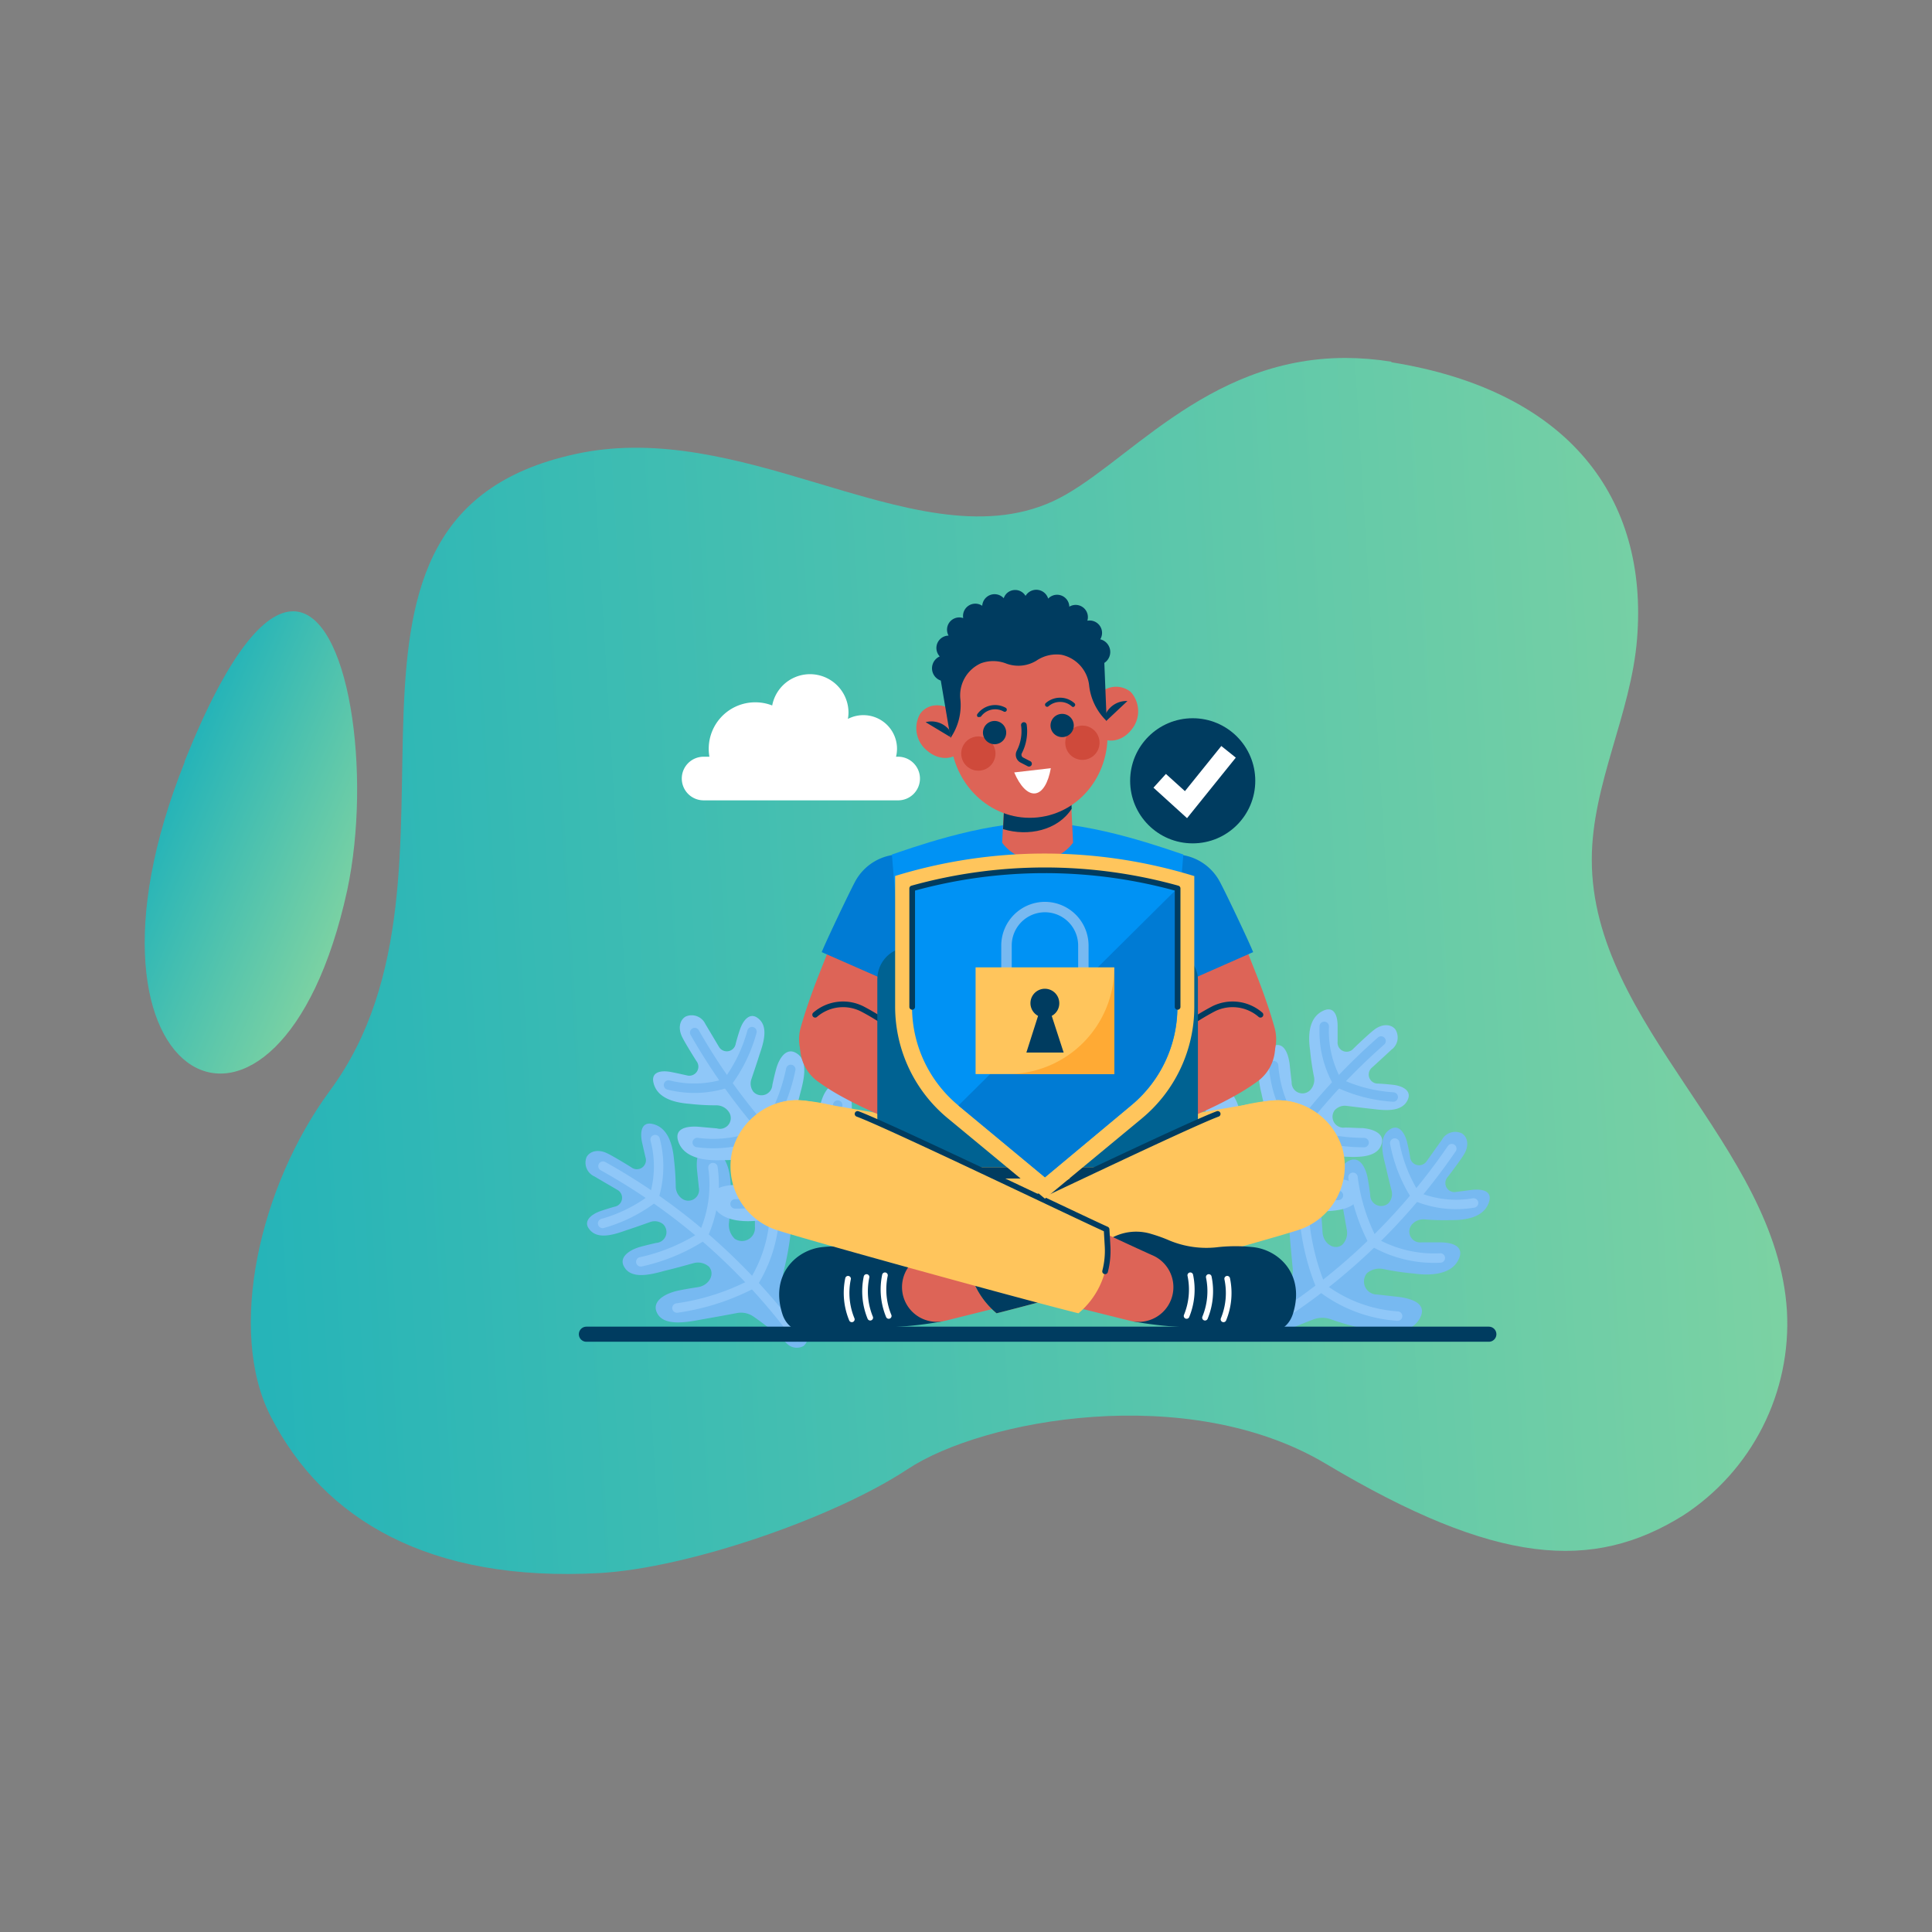 <svg xmlns="http://www.w3.org/2000/svg" xmlns:xlink="http://www.w3.org/1999/xlink" id="Layer_1" data-name="Layer 1" viewBox="0 0 256 256"><rect x="0" y="0" width="256" height="256" fill="#808080" stroke="none"/><defs><style>.cls-1,.cls-12,.cls-17,.cls-20,.cls-7,.cls-9{fill:none;}.cls-2{clip-path:url(#clip-path);}.cls-3{fill:url(#linear-gradient);}.cls-4{clip-path:url(#clip-path-2);}.cls-5{fill:url(#linear-gradient-2);}.cls-6{fill:#77b9f1;}.cls-7{stroke:#8fc7f8;}.cls-12,.cls-17,.cls-20,.cls-7,.cls-9{stroke-linecap:round;stroke-linejoin:round;}.cls-7,.cls-9{stroke-width:1.25px;}.cls-8{fill:#8fc7f8;}.cls-9{stroke:#77b9f1;}.cls-10{fill:#fff;}.cls-11{fill:#003c60;}.cls-12,.cls-17{stroke:#003c60;}.cls-12{stroke-width:2px;}.cls-13{fill:#ffc55c;}.cls-14{fill:#dd6457;}.cls-15{fill:#007bd4;}.cls-16{fill:#0092f4;}.cls-17,.cls-20{stroke-width:0.75px;}.cls-18{fill:#cf4a3b;}.cls-19{fill:#006292;}.cls-20{stroke:#fff;}.cls-21{fill:#ffaa34;}</style><clipPath id="clip-path"><path class="cls-1" d="M184.37,47.93a38.79,38.79,0,0,0-6.09-.5c-18.78,0-29.39,14.71-38.78,19s-20.24.85-31.69-2.56c-10-3-20.37-5.88-30.72-3.88-40,7.91-11.84,55.35-33.35,84.49-9.39,12.73-13.67,31.87-7.87,43.2,7,13.68,21,22,43.57,20.76,11.72-.66,31-7.28,40.81-13.76,10-6.63,37.15-11.62,55.4-.74,22.61,13.49,35.4,14.34,47.4,6.85a30.31,30.31,0,0,0,13.73-27.07c-1.34-22-25.86-37.8-25.86-59.8,0-10,5.2-19.27,6-29.27C218.42,66.07,208,51.79,184.36,48"></path></clipPath><linearGradient id="linear-gradient" x1="-1052.25" y1="-27.66" x2="-1051.25" y2="-27.66" gradientTransform="matrix(203.37, 0, 0, -203.37, 214027.81, -5495.82)" gradientUnits="userSpaceOnUse"><stop offset="0" stop-color="#26b4b8"></stop><stop offset="1" stop-color="#7cd2a3"></stop></linearGradient><clipPath id="clip-path-2"><path class="cls-1" d="M24.46,101C7.19,144.19,37,159.18,46,118,49.28,102.68,46.3,81,38.84,81c-3.74,0-8.61,5.45-14.38,19.9"></path></clipPath><linearGradient id="linear-gradient-2" x1="-1016.12" y1="-43.96" x2="-1015.12" y2="-43.96" gradientTransform="translate(-1187.82 28215.51) rotate(90) scale(27.66)" xlink:href="#linear-gradient"></linearGradient></defs><title>Protect</title><g class="cls-2"><rect class="cls-3" x="25.68" y="41.77" width="216.12" height="173.61" transform="translate(-6.99 7.69) rotate(-3.21)"></rect></g><g class="cls-4"><rect class="cls-5" x="-15.94" y="85.49" width="88.35" height="69.25" transform="translate(-93.37 99.22) rotate(-67.02)"></rect></g><path class="cls-6" d="M87,173.83c-.57-1.39,1-2.39,2.78-2.8.8-.17,1.7-.32,2.66-.47,1.54-.21,2.34-1.76,1.5-2.72a2.2,2.2,0,0,0-2.06-.46c-1.26.35-2.52.7-3.78,1-1.88.52-4.44,1.17-5.39-.51-.71-1.19.49-2.15,2-2.62.68-.19,1.44-.38,2.26-.56a1.44,1.44,0,0,0,.87-2.5,1.77,1.77,0,0,0-1.73-.25c-1.07.38-2.15.76-3.22,1.11-1.58.56-3.73,1.25-4.81-.18-.79-1,.13-1.9,1.42-2.37.57-.2,1.22-.4,1.91-.6a1.2,1.2,0,0,0,.46-2.2s-2.34-1.36-3.09-1.81a2,2,0,0,1-1.06-2.56c.4-.77,1.51-1.12,2.76-.5.83.39,3.23,1.87,3.22,1.88a1.2,1.2,0,0,0,1.83-1.36c-.17-.73-.33-1.43-.47-2.05-.28-1.41,0-2.72,1.45-2.36,2.11.5,2.65,3,2.8,4.72a35,35,0,0,1,.23,3.53,2,2,0,0,0,.83,1.64,1.43,1.43,0,0,0,2.23-1.47c-.08-.87-.18-1.7-.25-2.45-.13-1.68.25-3.22,1.89-2.7,2.32.72,2.65,3.7,2.58,5.75a34.56,34.56,0,0,1-.23,4.09,2.56,2.56,0,0,0,.76,2.09,1.72,1.72,0,0,0,2.68-1.61c0-1,0-2,.06-2.88.07-2,.69-3.79,2.48-3.07,2.54,1,2.55,4.59,2.17,7a37.63,37.63,0,0,1-.89,4.82,3.37,3.37,0,0,0,.31,2.41c.5,1,1.11,2.14,2.74,5.41a1.81,1.81,0,0,1-.42,2.13,1.85,1.85,0,0,1-2.13-.24,37.38,37.38,0,0,0-4.47-3.63,2.9,2.9,0,0,0-2.25-.49c-1.53.29-3.07.57-4.58.83C90.82,175.25,87.79,175.78,87,173.83Z"></path><path class="cls-7" d="M79.9,154.52a80.8,80.8,0,0,1,25.75,22.65"></path><path class="cls-7" d="M86.81,151a14,14,0,0,1-.18,7.74"></path><path class="cls-7" d="M79.85,162.11a20,20,0,0,0,6.78-3.39"></path><path class="cls-7" d="M94.47,154.71a16.16,16.16,0,0,1-1.31,9"></path><path class="cls-7" d="M84.91,167.2a24.88,24.88,0,0,0,8.25-3.44"></path><path class="cls-7" d="M102.65,159.64a18.7,18.7,0,0,1-2.89,10.45"></path><path class="cls-7" d="M89.7,173.32a31.1,31.1,0,0,0,10.06-3.23"></path><path class="cls-8" d="M111.43,143.75c-1.39-.56-2.37,1-2.77,2.8-.16.81-.31,1.71-.44,2.67-.19,1.54-1.74,2.36-2.71,1.53a2.22,2.22,0,0,1-.48-2.05c.34-1.27.68-2.54,1-3.8.51-1.89,1.13-4.45-.56-5.38-1.2-.7-2.14.5-2.59,2-.19.67-.37,1.44-.54,2.25a1.45,1.45,0,0,1-2.5.91,1.78,1.78,0,0,1-.26-1.73c.36-1.08.73-2.16,1.07-3.24.54-1.58,1.22-3.74-.23-4.8-1-.78-1.89.15-2.35,1.44-.2.57-.39,1.22-.58,1.92a1.2,1.2,0,0,1-2.2.48s-1.38-2.32-1.83-3.07a2,2,0,0,0-2.57-1c-.78.41-1.11,1.52-.48,2.77.4.82,1.9,3.21,1.91,3.2A1.2,1.2,0,0,1,91,142.49c-.73-.16-1.43-.32-2.06-.44-1.41-.27-2.71,0-2.34,1.46.52,2.11,3,2.62,4.75,2.75a30,30,0,0,0,3.53.2,2,2,0,0,1,1.65.81A1.43,1.43,0,0,1,95,149.52l-2.45-.22c-1.68-.12-3.22.28-2.68,1.92.74,2.31,3.73,2.6,5.78,2.51a34.37,34.37,0,0,0,4.08-.26,2.54,2.54,0,0,1,2.1.73,1.73,1.73,0,0,1-1.58,2.7L97.4,157c-2,.09-3.78.73-3,2.51,1,2.53,4.62,2.5,7,2.1a35.74,35.74,0,0,0,4.8-.94,3.4,3.4,0,0,1,2.42.29c1,.48,2.15,1.09,5.43,2.68a1.81,1.81,0,0,0,2.13-.44,1.85,1.85,0,0,0-.26-2.13,37.24,37.24,0,0,1-3.68-4.43,2.88,2.88,0,0,1-.51-2.24c.27-1.54.54-3.08.79-4.6C112.9,147.53,113.4,144.49,111.43,143.75Z"></path><path class="cls-9" d="M92.05,136.82A80.87,80.87,0,0,0,115,162.34"></path><path class="cls-9" d="M88.58,143.77a14,14,0,0,0,7.74-.26"></path><path class="cls-9" d="M99.64,136.7a20.09,20.09,0,0,1-3.32,6.81"></path><path class="cls-9" d="M92.39,151.39a16.09,16.09,0,0,0,9-1.41"></path><path class="cls-9" d="M104.78,141.7a24.66,24.66,0,0,1-3.36,8.28"></path><path class="cls-9" d="M97.4,159.52a18.71,18.71,0,0,0,10.42-3"></path><path class="cls-9" d="M111,146.43a31.08,31.08,0,0,1-3.13,10.09"></path><path class="cls-6" d="M172.48,157.53c1.44-.45,2.29,1.16,2.54,3,.1.82.16,1.73.22,2.7.07,1.55,1.54,2.49,2.58,1.74a2.19,2.19,0,0,0,.64-2c-.23-1.29-.46-2.58-.67-3.86-.35-1.93-.76-4.53,1-5.33,1.25-.59,2.1.68,2.42,2.25.13.69.25,1.47.35,2.29a1.45,1.45,0,0,0,2.42,1.11,1.8,1.8,0,0,0,.4-1.71c-.28-1.1-.55-2.21-.8-3.31-.42-1.62-.91-3.83.61-4.77,1.08-.69,1.88.31,2.24,1.63.14.59.28,1.25.41,2a1.2,1.2,0,0,0,2.16.65s1.56-2.2,2.07-2.9a2,2,0,0,1,2.65-.83c.74.47,1,1.6.25,2.8-.47.79-2.16,3-2.17,3a1.2,1.2,0,0,0,1.19,1.94l2.09-.27c1.43-.15,2.7.2,2.21,1.65-.69,2.07-3.21,2.37-4.95,2.36a32,32,0,0,1-3.54-.09,2,2,0,0,0-1.71.67,1.44,1.44,0,0,0,1.26,2.37l2.46,0c1.69,0,3.19.54,2.52,2.13-.93,2.24-3.93,2.29-6,2a35.58,35.58,0,0,1-4.05-.6,2.56,2.56,0,0,0-2.16.56,1.73,1.73,0,0,0,1.36,2.82l2.87.32c2,.26,3.71,1,2.83,2.75-1.25,2.44-4.81,2.12-7.15,1.53a38.21,38.21,0,0,1-4.72-1.33,3.38,3.38,0,0,0-2.43.09c-1.07.4-2.23.91-5.64,2.23a1.81,1.81,0,0,1-2.08-.61,1.84,1.84,0,0,1,.44-2.1,37.86,37.86,0,0,0,4-4.12,2.89,2.89,0,0,0,.69-2.19c-.14-1.56-.29-3.11-.41-4.65C170.72,161.18,170.47,158.11,172.48,157.53Z"></path><path class="cls-7" d="M192.37,152.2a81,81,0,0,1-24.91,23.57"></path><path class="cls-7" d="M195.26,159.4a13.82,13.82,0,0,1-7.69-.89"></path><path class="cls-7" d="M184.81,151.46a19.94,19.94,0,0,0,2.76,7"></path><path class="cls-7" d="M190.85,166.69a16.12,16.12,0,0,1-8.9-2.14"></path><path class="cls-7" d="M179.28,156a24.85,24.85,0,0,0,2.67,8.52"></path><path class="cls-7" d="M185.19,174.39a18.65,18.65,0,0,1-10.14-3.84"></path><path class="cls-7" d="M172.75,160.24a31,31,0,0,0,2.3,10.31"></path><path class="cls-8" d="M180.08,158.33c.27-1.48-1.44-2.13-3.3-2.16-.82,0-1.74.05-2.7.11-1.56.12-2.66-1.23-2-2.35a2.2,2.2,0,0,1,1.91-.88c1.3.08,2.61.15,3.91.2,1.95.11,4.59.21,5.16-1.64.44-1.31-.93-2-2.52-2.13-.7,0-1.49-.07-2.32-.07a1.45,1.45,0,0,1-1.39-2.27,1.81,1.81,0,0,1,1.65-.6c1.13.14,2.26.28,3.38.4,1.66.21,3.91.44,4.66-1.19.56-1.15-.53-1.83-1.88-2-.6-.07-1.28-.13-2-.17a1.2,1.2,0,0,1-.91-2.06s2-1.82,2.63-2.42a2,2,0,0,0,.51-2.73c-.56-.67-1.71-.77-2.81.1-.73.55-2.76,2.5-2.75,2.51a1.2,1.2,0,0,1-2.07-.94c0-.75,0-1.47,0-2.11,0-1.44-.52-2.66-1.91-2-2,.93-2,3.47-1.74,5.2a33.91,33.91,0,0,0,.51,3.5,2,2,0,0,1-.46,1.78,1.43,1.43,0,0,1-2.49-1c-.1-.87-.19-1.7-.27-2.45-.23-1.67-.93-3.09-2.43-2.24-2.11,1.19-1.8,4.18-1.3,6.17a33.61,33.61,0,0,0,1.09,3.94,2.59,2.59,0,0,1-.3,2.21c-.86,1-2.57.59-3-1-.24-1-.46-2-.66-2.81-.49-1.92-1.47-3.56-3.07-2.47-2.27,1.53-1.52,5-.65,7.28a37,37,0,0,0,1.88,4.52,3.33,3.33,0,0,1,.21,2.43c-.27,1.11-.64,2.32-1.53,5.86a1.81,1.81,0,0,0,.85,2,1.88,1.88,0,0,0,2-.69,37.33,37.33,0,0,1,3.6-4.49,2.89,2.89,0,0,1,2.09-1c1.56,0,3.12-.08,4.66-.15C176.67,160.52,179.75,160.4,180.08,158.33Z"></path><path class="cls-9" d="M183,137.94a81,81,0,0,0-20.4,27.58"></path><path class="cls-9" d="M175.47,136a13.88,13.88,0,0,0,1.81,7.52"></path><path class="cls-9" d="M184.61,145.36a19.91,19.91,0,0,1-7.33-1.89"></path><path class="cls-9" d="M168.76,141.2a16.19,16.19,0,0,0,3.2,8.57"></path><path class="cls-9" d="M180.75,151.4a24.82,24.82,0,0,1-8.79-1.63"></path><path class="cls-9" d="M161.81,147.75a18.58,18.58,0,0,0,5,9.6"></path><path class="cls-9" d="M177.35,158.39a30.9,30.9,0,0,1-10.51-1"></path><path class="cls-10" d="M119.05,100.27h-.32a4.59,4.59,0,0,0,.13-1.06,4.46,4.46,0,0,0-6.51-3.95,4.91,4.91,0,0,0,.08-.86,5.1,5.1,0,0,0-10.11-.92,6.09,6.09,0,0,0-2.22-.42A6.16,6.16,0,0,0,94,100.27h-.77a2.89,2.89,0,0,0-2.89,2.89h0a2.89,2.89,0,0,0,2.89,2.89h25.78a2.89,2.89,0,0,0,2.89-2.89h0A2.9,2.9,0,0,0,119.05,100.27Z"></path><circle class="cls-11" cx="158.04" cy="103.46" r="8.29"></circle><polygon class="cls-10" points="157.29 108.41 152.84 104.37 154.49 102.55 157.01 104.83 161.83 98.85 163.75 100.39 157.29 108.41"></polygon><line class="cls-12" x1="77.7" y1="176.79" x2="197.28" y2="176.79"></line><path class="cls-13" d="M177.64,152.9a8.44,8.44,0,0,0-9.68-7c-1.49.24-28.49,4.89-30.47,5.29-2-.4-29-5.05-30.47-5.29a8.44,8.44,0,0,0-3.25,16.56c1.47.35,15.48,3,15.48,3l7.5,1.5a54.94,54.94,0,0,0,21.48,0l7.5-1.5s14-2.67,15.49-3A8.46,8.46,0,0,0,177.64,152.9Z"></path><path class="cls-14" d="M158.52,140.77c-.92-1.47-1.75-3-2.56-4.52s-1.56-3.07-2.3-4.63-1.45-3.13-2.13-4.71-1.34-3.17-1.93-4.8a6.33,6.33,0,0,1,11.56-5.1c.81,1.53,1.54,3.09,2.25,4.66s1.38,3.15,2,4.75,1.28,3.2,1.87,4.82,1.14,3.26,1.61,4.94a5.75,5.75,0,0,1-10.41,4.59Z"></path><path class="cls-15" d="M153.19,131.83c-.74-1.56-3.47-7.89-4.05-9.52a6.84,6.84,0,0,1,12.48-5.5c.82,1.52,3.78,7.75,4.43,9.35Z"></path><path class="cls-14" d="M116.46,140.77c.92-1.47,1.76-3,2.56-4.52s1.57-3.07,2.3-4.63,1.46-3.13,2.14-4.71,1.34-3.17,1.92-4.8a6.33,6.33,0,0,0-11.56-5.1c-.8,1.53-1.53,3.09-2.24,4.66s-1.39,3.15-2,4.75-1.28,3.2-1.87,4.82-1.15,3.26-1.62,4.94a5.75,5.75,0,0,0,10.41,4.59Z"></path><path class="cls-15" d="M121.79,131.83c.74-1.56,3.48-7.89,4-9.52a6.84,6.84,0,0,0-12.48-5.5c-.81,1.52-3.78,7.75-4.43,9.35Z"></path><path class="cls-16" d="M117.33,152.12c.64-7.46,3.41-11.7,2.67-17.69-.22-1.77-.48-4.94-.5-5.38l-1.32-15.82c2-.66,11.69-4.23,19.31-4.23s17.27,3.57,19.31,4.23l-1.31,15.82c0,.44-.28,3.61-.5,5.38-.74,6,2,10.23,2.67,17.69"></path><path class="cls-14" d="M141.89,105.59h-8.8l-.3,6.07a5.85,5.85,0,0,0,9.4,0Z"></path><path class="cls-11" d="M142,107.17c-1.83,2.84-5.74,3.72-9.09,2.69l.21-4.27h8.81Z"></path><path class="cls-14" d="M149.92,96.69c-1.23,1.59-3.26,1.91-4.53.73a3.81,3.81,0,0,1-.1-5,3.08,3.08,0,0,1,4.54-.73A3.81,3.81,0,0,1,149.92,96.69Z"></path><path class="cls-11" d="M149.39,92.89a3.06,3.06,0,0,0-3.19,3Z"></path><path class="cls-14" d="M122.92,99.52c1.53,1.3,3.59,1.2,4.59-.23a3.8,3.8,0,0,0-1-4.92c-1.53-1.3-3.58-1.2-4.59.22A3.82,3.82,0,0,0,122.92,99.52Z"></path><path class="cls-11" d="M122.65,95.69a3.06,3.06,0,0,1,3.74,2.25Z"></path><path class="cls-14" d="M134.49,79.69c-5.71.68-9.82,6.18-9.19,12.21l.69,6.51c.63,6.07,5.75,10.5,11.5,9.9s9.84-6,9.2-12.07L146,89.73C145.38,83.7,140.22,79.17,134.49,79.69Z"></path><path class="cls-11" d="M145.79,84.71h0a1.64,1.64,0,0,0-1.71-2.46,1.62,1.62,0,0,0-2.39-1.86,1.62,1.62,0,0,0-2.8-1.07,1.65,1.65,0,0,0-3-.36,1.59,1.59,0,0,0-1.58-.77A1.57,1.57,0,0,0,133,79.27a1.64,1.64,0,0,0-2.85,1,1.63,1.63,0,0,0-2.52,1.63,1.62,1.62,0,0,0-1.94,2.32,1.64,1.64,0,0,0-1.17,2.76h0a1.72,1.72,0,0,0,.14,3.2l1.29,7.6a7.68,7.68,0,0,0,1.3-5.16A4.65,4.65,0,0,1,130,87.88a4.74,4.74,0,0,1,3.4.07,4.67,4.67,0,0,0,2,.24,4.61,4.61,0,0,0,1.93-.65,4.75,4.75,0,0,1,3.31-.78,4.66,4.66,0,0,1,3.67,4,7.7,7.7,0,0,0,2.33,4.78l-.31-7.7A1.73,1.73,0,0,0,145.79,84.71Z"></path><path class="cls-17" d="M135.67,96.07a6,6,0,0,1-.61,3.58.79.79,0,0,0,.36,1.07l.93.48"></path><path class="cls-10" d="M134.39,102.35c.76,1.79,1.78,2.89,2.77,2.78s1.74-1.42,2.08-3.34Z"></path><path class="cls-11" d="M142.21,93.68a.27.27,0,0,1-.19-.08,2.3,2.3,0,0,0-1.55-.59h0a2.3,2.3,0,0,0-1.54.58.28.28,0,0,1-.37-.42,2.87,2.87,0,0,1,1.91-.72h0a2.81,2.81,0,0,1,1.91.74.26.26,0,0,1,0,.39A.28.28,0,0,1,142.21,93.68Z"></path><path class="cls-11" d="M129.74,95a.26.26,0,0,1-.17,0,.28.28,0,0,1-.06-.39,2.91,2.91,0,0,1,3.76-.82.29.29,0,0,1,.1.39.27.27,0,0,1-.38.1,2.31,2.31,0,0,0-3,.66A.3.3,0,0,1,129.74,95Z"></path><path class="cls-18" d="M145.68,98.16a2.27,2.27,0,1,1-2.5-2A2.27,2.27,0,0,1,145.68,98.16Z"></path><circle class="cls-18" cx="129.64" cy="99.85" r="2.27" transform="translate(-25.72 48.46) rotate(-19.3)"></circle><path class="cls-11" d="M139.21,96.3a1.54,1.54,0,1,0,1.37-1.7A1.54,1.54,0,0,0,139.21,96.3Z"></path><path class="cls-11" d="M133.32,96.91a1.54,1.54,0,1,1-1.69-1.37A1.54,1.54,0,0,1,133.32,96.91Z"></path><path class="cls-14" d="M147.81,144.48a27.52,27.52,0,0,1,2.9-3.25c1-1,2.07-1.93,3.16-2.82s2.2-1.74,3.34-2.54a33.24,33.24,0,0,1,3.56-2.18,5.64,5.64,0,0,1,5.91,9.56,29.48,29.48,0,0,1-3.54,2.21c-1.22.67-2.48,1.28-3.76,1.86s-2.59,1.11-3.94,1.57a29.21,29.21,0,0,1-4.21,1.14,3.51,3.51,0,0,1-3.42-5.55Z"></path><path class="cls-17" d="M156.16,136.63l1.05-.76a33.24,33.24,0,0,1,3.56-2.18,5.64,5.64,0,0,1,6.25.77"></path><path class="cls-14" d="M127.18,144.48a29.42,29.42,0,0,0-2.9-3.25c-1-1-2.08-1.93-3.17-2.82s-2.19-1.74-3.34-2.54a31.37,31.37,0,0,0-3.56-2.18,5.64,5.64,0,0,0-5.91,9.56,29.48,29.48,0,0,0,3.54,2.21c1.23.67,2.49,1.28,3.77,1.86s2.58,1.11,3.93,1.57a29.93,29.93,0,0,0,4.21,1.14,3.51,3.51,0,0,0,4.07-2.84A3.56,3.56,0,0,0,127.18,144.48Z"></path><path class="cls-17" d="M118.82,136.63c-.34-.26-.69-.51-1-.76a31.37,31.37,0,0,0-3.56-2.18,5.64,5.64,0,0,0-6.25.77"></path><rect class="cls-19" x="116.25" y="125.5" width="42.48" height="29.17" rx="4.25"></rect><rect class="cls-11" x="116.25" y="154.67" width="42.48" height="1.49"></rect><circle class="cls-11" cx="137.49" cy="140.09" r="3.05"></circle><path class="cls-11" d="M127.72,164.05a6.78,6.78,0,0,0-5.34-.53,20.06,20.06,0,0,0-2.4.87,12.72,12.72,0,0,1-6.5.85,22.5,22.5,0,0,0-4.45,0c-3.48.33-7,3.61-5.38,8.81.76,2.47,3.24,3.16,7,2.5a33.44,33.44,0,0,1,4.89-.65,49.92,49.92,0,0,0,9.32-.81Z"></path><path class="cls-20" d="M112.87,174.82a9.18,9.18,0,0,1-.5-5.38"></path><path class="cls-20" d="M115.31,174.6a9.21,9.21,0,0,1-.49-5.39"></path><path class="cls-20" d="M117.76,174.37a9.2,9.2,0,0,1-.5-5.39"></path><path class="cls-14" d="M134.8,160.46c-3.19,1.59-11.54,5.45-12.49,5.86a4.6,4.6,0,0,0,2.89,8.7l14.13-3.52Z"></path><path class="cls-13" d="M177.89,152.23a9,9,0,0,0-8.58-6.44,23.16,23.16,0,0,0-8,1.81c-4,1.47-29,13.5-33,15.3l-.12,2.23a10.77,10.77,0,0,0,3.86,8.89c9.11-2.29,36.15-9.79,39.87-11A8.9,8.9,0,0,0,177.89,152.23Z"></path><path class="cls-11" d="M128.19,165.13a10.77,10.77,0,0,0,3.86,8.89c2.06-.52,5.06-1.31,8.49-2.23Z"></path><path class="cls-17" d="M161.35,147.6c-4,1.47-29,13.5-33,15.3l-.12,2.23a10.57,10.57,0,0,0,.33,3.33"></path><path class="cls-11" d="M147.26,164.05a6.79,6.79,0,0,1,5.34-.53,20.06,20.06,0,0,1,2.4.87,12.75,12.75,0,0,0,6.5.85,22.5,22.5,0,0,1,4.45,0c3.48.33,7,3.61,5.38,8.81-.76,2.47-3.23,3.16-7,2.5a33.51,33.51,0,0,0-4.88-.65,50,50,0,0,1-9.33-.81Z"></path><path class="cls-20" d="M162.12,174.82a9.17,9.17,0,0,0,.49-5.38"></path><path class="cls-20" d="M159.67,174.6a9.22,9.22,0,0,0,.5-5.39"></path><path class="cls-20" d="M157.23,174.37a9.2,9.2,0,0,0,.49-5.39"></path><path class="cls-14" d="M140.18,160.46c3.19,1.59,11.54,5.45,12.5,5.86a4.6,4.6,0,0,1-2.9,8.7l-14.13-3.52Z"></path><path class="cls-13" d="M97.1,152.23a9,9,0,0,1,8.58-6.44,23.1,23.1,0,0,1,7.95,1.81c4,1.47,29,13.5,33,15.3l.13,2.23a10.8,10.8,0,0,1-3.86,8.89c-9.11-2.29-36.16-9.79-39.88-11A8.88,8.88,0,0,1,97.1,152.23Z"></path><path class="cls-17" d="M113.63,147.6c4,1.47,29,13.5,33,15.3l.13,2.23a10.88,10.88,0,0,1-.33,3.33"></path><path class="cls-13" d="M158.25,116.07v17.35a19.18,19.18,0,0,1-6.95,14.78l-12.84,10.63L125.61,148.2a19.18,19.18,0,0,1-7-14.78V116.07a67.45,67.45,0,0,1,39.59,0Z"></path><path class="cls-16" d="M127,146.49a16.94,16.94,0,0,1-6.15-13.07v-15.7a65.62,65.62,0,0,1,35.17,0v15.7a16.9,16.9,0,0,1-6.15,13.07L138.46,156Z"></path><path class="cls-15" d="M156,117.72v15.7a16.9,16.9,0,0,1-6.15,13.07L138.46,156,127,146.49Z"></path><path class="cls-17" d="M120.87,133.42v-15.7a65.62,65.62,0,0,1,35.17,0v15.7"></path><path class="cls-6" d="M138.46,119.5a5.8,5.8,0,0,0-5.79,5.78v3.86h1.39v-3.86a4.4,4.4,0,0,1,8.8,0v3.86h1.38v-3.86A5.79,5.79,0,0,0,138.46,119.5Z"></path><rect class="cls-13" x="129.27" y="128.18" width="18.38" height="14.14"></rect><path class="cls-21" d="M147.65,128.18v14.14H133.51a14.13,14.13,0,0,0,14.14-14.14Z"></path><path class="cls-11" d="M140.94,139.47l-1.58-4.86a1.88,1.88,0,0,0,1-1.67,1.91,1.91,0,1,0-2.81,1.67L136,139.47Z"></path></svg>